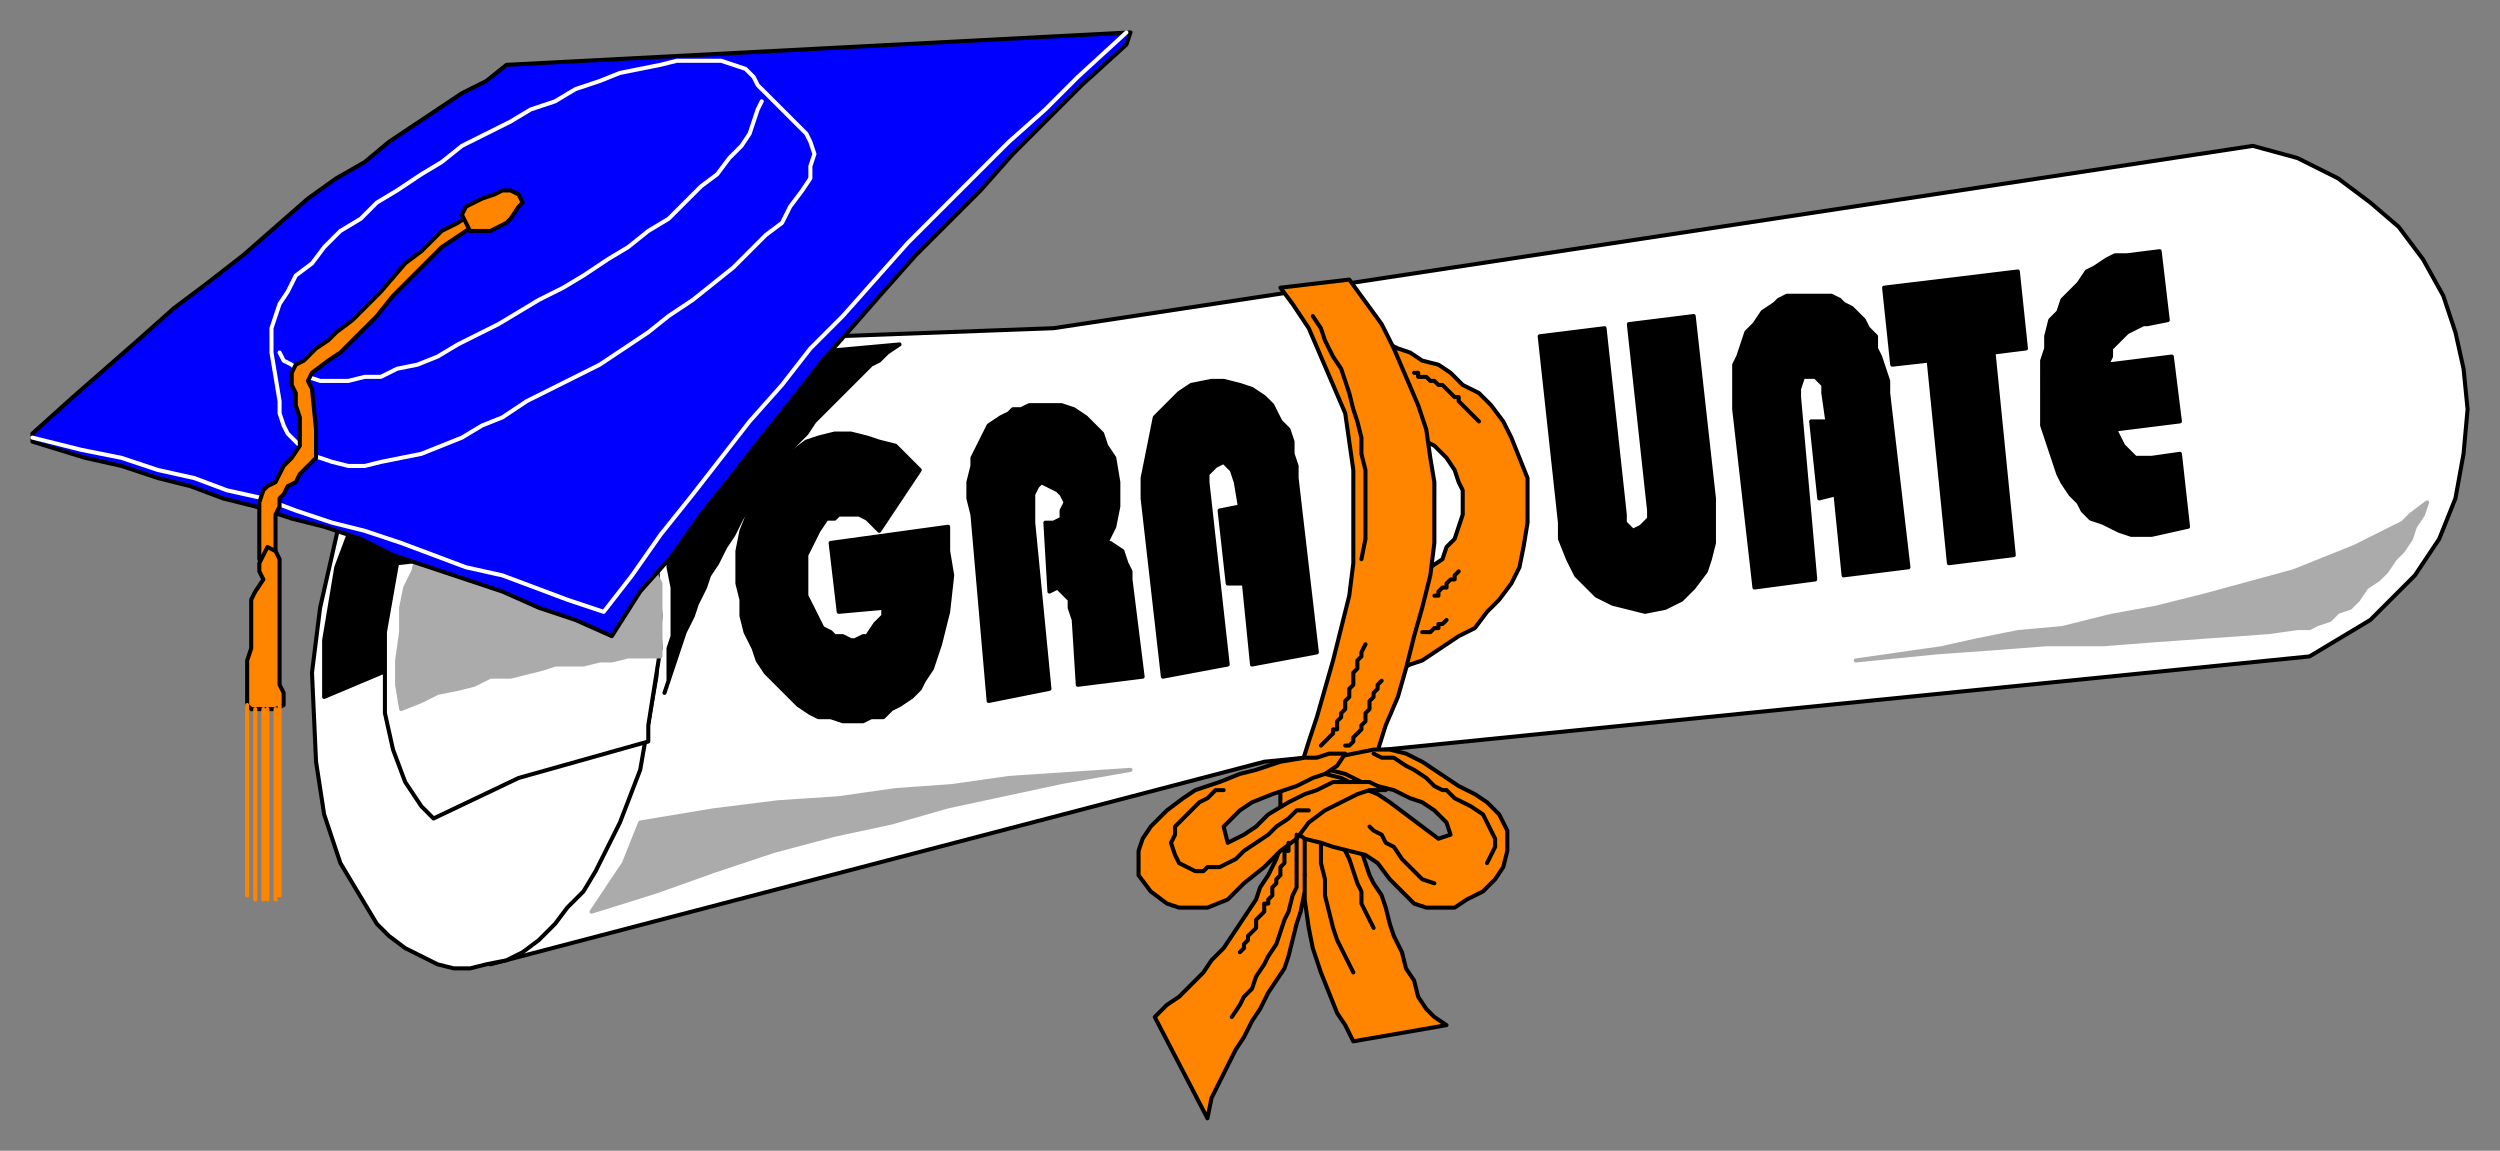 <svg xmlns="http://www.w3.org/2000/svg" fill-rule="evenodd" height="284" preserveAspectRatio="none" stroke-linecap="round" width="617"><rect width="100%" height="100%" fill="#808080" stroke="none"/><style>.brush0{fill:#fff}.pen0{stroke:#000;stroke-width:1;stroke-linejoin:round}.brush1{fill:#000}.brush2{fill:#ababab}.pen1{stroke:#ababab;stroke-width:1;stroke-linejoin:round}.brush3{fill:#00f}.pen2{stroke:#fff;stroke-width:1;stroke-linejoin:round}.brush4{fill:#ff8500}</style><path class="pen0 brush0" d="m121 238 191-50 258-26 5-3 10-6 7-7 4-4 6-9 4-10 2-11 1-11-1-10-2-9-3-9-5-9-6-8-7-6-8-6-10-5-11-3-296 45-135 5-4 152z"/><path class="pen0 brush0" d="m128 86 4 1 4 2 4 2 4 3 3 4 6 9 2 5 4 12 3 13 1 15-1 15-4 23-5 13-6 12-3 5-4 4-3 4-4 4-4 3-4 2-5 1-4 1h-4l-4-1-4-2-4-2-4-3-3-3-3-5-6-10-4-12-2-13-1-22 2-16 5-22 6-12 6-11 7-8 4-4 4-3 4-2 4-1 9-1z"/><path class="pen0 brush1" d="m99 164-19 8v-14l3-18 6-16 16 7-6 33z"/><path class="pen0 brush0" d="m161 132 1 6 1 22-3 19v4l-32 9-21 10-3-3-2-3-2-3-3-8-2-9v-20l3-17 63-7z"/><path class="pen0 brush1" d="m222 85-3 2-2 2-2 1-2 2-2 2-2 2-2 2-2 2-2 2-2 2-2 3-2 2-2 2-2 3-2 2-2 3-2 3-2 3-2 3-2 4-2 3-2 4-2 3-1 3-2 4-1 3-2 4-1 3-1 3-1 3-2 6 1-3v-8l1-3v-12l-1-5v-5l-1-3v-2l-1-3 37-40 22-2z"/><path class="pen1 brush2" d="m104 133-1 4-1 4-2 4-1 5v6l-1 7v6l1 6 5-2 4-2 5-1 4-1 4-2h5l4-1 4-1 3-1h7l4-1h3l4-1h8v-18l-1-2v-8l-1-2-57 1z"/><path class="pen0 brush3" d="m8 107 10-9 8-7 8-7 9-8 8-6 9-7 8-7 8-7 7-5 7-4 6-5 6-4 6-4 6-4 6-3 5-4 154-8-1 3-11 10-9 9-8 8-8 9-8 8-8 8-8 9-7 8-8 9-7 9-8 10-7 9-8 10-7 10-8 9-7 11-9-4-9-3-9-4-9-3-9-3-9-3-8-4-9-3-8-2-9-3-8-2-8-3-8-2-9-3-9-2-13-4v-2z"/><path class="pen2" fill="none" d="m8 108 12 3 10 2 9 3 9 2 8 3 9 2 8 3 9 3 8 2 9 3 8 3 8 3 9 2 8 3 8 3 9 3 7-9 7-10 8-10 7-9 7-9 8-9 7-9 8-8 8-9 8-9 9-9 8-8 8-8 9-8 8-8 12-11"/><path class="pen2 brush3" d="m190 24 2 2 3 3 2 2 2 2 1 2 1 3-1 3v3l-2 3-3 4-2 4-4 3-4 4-4 4-5 4-5 4-6 4-5 4-6 4-6 4-6 3-6 3-6 3-6 4-5 2-5 3-5 2-5 2-5 1-5 1-4 1h-4l-4-1-3-1-3-1-3-3-2-2-1-2-1-3v-3l-2-12v-6l1-3 1-3 2-3 2-4 4-3 3-4 4-4 5-3 4-4 5-3 6-4 5-3 5-4 6-3 6-3 5-3 6-2 5-3 6-2 5-2 5-1 5-1 4-1h11l3 1 3 1 2 2 1 2 3 3z"/><path class="pen2" fill="none" d="m188 25-1 2-1 3-1 3-2 3-3 3-3 4-4 3-4 4-4 4-5 3-5 4-5 3-6 4-5 3-6 3-5 3-5 3-6 3-4 2-5 3-5 2-5 1-4 2h-4l-4 1h-7l-3-1-2-1-2-2-2-1-1-2"/><path class="pen0 brush1" d="m218 150-11 1-2-17 29-4v6l1 6-1 9-1 4-1 4-1 3-1 3-2 3-1 2-2 2-3 2-2 1-2 2h-3l-2 1h-5l-3-1h-3l-2-1-3-2-2-2-2-2-2-2-2-2-2-3-1-3-2-4-1-4v-4l-1-4v-8l1-5 2-5 2-5 2-3 3-4 3-2 4-3 3-1 4-1h4l4 1 3 1 4 1 3 3 3 3-10 15-1-1-2-2-2-1h-5l-1 1h-2l-2 3-1 2-1 2-1 2v10l1 2 1 2 1 2 1 2 2 1 1 1h2l2 1h1l2-1h1l2-3 2-2v-2zm26 23-4-46-1-4v-4l1-4v-2l1-2 1-2 1-2 1-2 3-2 2-1 1-1h2l2-1h8l3 1 3 2 2 2 2 2 1 3 2 3 1 6v6l-1 5-2 4h1l3 2 1 3 1 2v2l3 24-16 2-1-16-1-3v-2l-1-1-2-2-2 1-1-17h2l2-1v-2l1-2-1-2-1-1-2-1-2-1-1 1-1 2v7l4 41-15 3zm43-6-5-44v-5l1-5 1-5 1-5 3-3 3-3 3-2 5-1h3l4 1 3 1 3 2 2 2 1 2 1 2 2 2 1 3v3l1 3v3l5 43-16 3-2-20h-4l-2-18 5-1-1-6-1-3-2-2-2 1-2 2v2l5 45-16 3zm93-84 16-2 5 46v2l2 2 2-1 2-2v-2l-5-46 16-2 5 45v11l-1 4-1 3-3 4-3 3-4 2-5 1-4-1-4-1-4-2-2-2-3-3-2-4-2-5v-4l-5-46zm53 62-5-44V90l1-2 1-3 1-3 2-2 2-3 3-2 1-1 2-1h11l2 1 1 1 2 1 2 2 1 1 1 2 2 2v3l1 2 1 3 1 3v3l5 43-16 2-2-20-4 1-2-19h4l-1-7v-2l-2-2h-3l-1 3v2l4 45-15 2zm48-6-5-50-9 1-2-19 33-4 2 19-8 1 5 50-16 2zm59-9-9 2h-5l-3-1-2-1-2-1-3-1-2-2-1-2-2-2-2-3-1-2-1-3-1-3-1-3-1-3V89l1-3v-3l1-4 2-2 1-3 2-2 2-2 2-3 2-1 3-2 2-1h3l8-1 2 17-5 1h-1l-2 1-2 1-1 1-1 1-2 2v2l-1 2 16-2 2 16-16 2 1 2 1 2 2 2 1 1h4l7-1 2 18z"/><path class="pen1 brush2" d="m158 203-2 5-2 5-4 6-4 6 16-5 14-5 15-5 15-4 14-3 14-4 14-3 14-3 17-3-15 1-15 1-14 2-14 1-14 2-15 1-16 2-18 3zm300-40 20-2 14-1 13-1h14l13-1 14-1 14-1 7-1h3l2-1 3-1 2-2 3-1 2-2 2-3 3-2 2-2 2-3 2-2 2-3 1-3 2-3 1-3-4 3-2 2-4 2-4 2-4 2-5 2-5 2-5 2-11 3-11 3-12 3-11 2-12 3-11 1-10 2-9 2-21 3z"/><path class="pen0 brush4" d="m346 105 4 3 4 2 3 3 2 3 1 3 1 2v6l-1 3-1 3-2 2-1 3-3 2-2 2-3 2-2 2-4 20 2-1h2l2-1 3-1 3-2 3-2 3-2 4-2 3-4 3-3 3-4 2-4 1-5 1-6v-11l-2-5-2-5-2-4-3-4-3-3-4-2-3-3-3-2-4-1-3-2-3-1-2-1-3-1 6 21z"/><path class="pen0 brush4" d="m316 71 17-2 8 11 3 6 3 7 3 7 2 6 1 7 1 6v15l-1 8-2 8-2 7-2 8-2 7-3 7-6 19-18 1 5-16 2-6 2-7 2-7 2-8 2-8 1-8v-23l-1-7-1-7-3-7-3-7-3-7-4-6-3-4zm4 129-2 5-2 4-1 3-2 4-2 3-1 3-2 3-2 3-2 3-2 3-3 3-2 3-3 3-3 3-3 2-3 3 13 25 1-5 2-4 2-4 2-4 2-3 2-4 2-3 2-4 2-3 2-3 1-3 1-4 1-4 1-3 1-5v-4 6l1 7 1 5 2 6 2 5 2 5 2 3 2 4 23-4-3-2-2-2-2-3-1-4-2-3-1-4-2-4-1-3-1-4-1-3-2-3-1-2-1-3-1-3-2-2-2-2-12-6z"/><path class="pen0 brush4" d="M322 188h-3l-3 3v10l2 3 4 3 4 1 3 1 4 1 4 1 3 2 3 4 3 3 3 3 3 1h7l3-2 4-2 3-3 2-3 1-4v-5l-2-4-3-3-3-2-4-2-3-2-6-4-4-2-4-1h-4l-5 1-5 1h-4l3 3 4 1 4 2 4 1 4 1 4 2 3 1 3 2 3 3 1 3-3 1-4-3-4-3-4-3-3-2-5-2-4-2-4-1h-3l-2-3z"/><path class="pen0 brush4" d="M332 186h-4l-3 1h-3l-6 1-6 2-4 1-5 2-6 2-3 2-4 3-4 4-2 3-1 3v6l3 4 4 3 3 1h7l5-2 4-4 5-4 4-4 4-3 3-4 4-3 4-2 4-2 3-1h4l-4-2h-9l-4 2-3 1-4 2-5 3-3 3-3 2-4 2-1-4 4-4 3-2 5-2 6-2 4-2 3-1 3-2 2-3z"/><path class="pen0" fill="none" d="m339 186 2 1h3l3 2 2 1 3 2 2 2 2 1h1l2 2 2 1 2 1 3 2 1 2 1 2 1 2v2l-1 2-1 2m-65-18h-2l-2 2-2 1-2 2-2 2-2 2v2l-1 2 1 3 1 2 2 1 2 1h2l1-1h3l2-1 2-1 2-2 3-2 3-2 2-2 3-2 2-2h3m15 4 1 1 2 1 1 2 2 1 2 3 1 1 2 2 2 2 3 1m-32-2v-9m4 1v5l1 4v4l1 4 1 4 1 3 2 4 2 4m-2-30 1 2 1 3 1 3 1 2v3l1 2 1 2 1 2m-19-23v13l-1 2-1 4-1 2-1 3-1 3-2 3-1 2-2 3-1 3-2 2-1 2-2 3m14-43v2h-1v3l-1 1h0v2l-1 1v1l-1 1v2l-1 1v1h-1v2l-1 1-1 1v2l-1 1h0l-1 1v1l-1 1v1l-1 1m48-88h1v-1l1-1h1v-1l1-1h1v-1l1-1h0m-9 15h2l1-1h1v-1h1l1-1m-8-61h1v1h2l1 1h1l1 1h1l1 1 1 1 1 1h1v1l1 1 1 1 1 1 1 1 1 1m-39 80h0l1-1 1-1h0l1-1v-1h1v-2l1-1v-1h0l1-1v-2l1-1v-2h0l1-1v-3l1-1v-1h0v-1l1-1v-1h0l1-2m-5 25h1l1-1v-1l1-1 1-1v-1l1-1v-2l1-1v-2l1-1v-1l1-1v-1l1-1m-17-90 2 3 1 3 2 4 2 3 1 3 1 3 1 4 1 3 1 4v4l1 4v17l-1 5"/><path class="pen0 brush4" d="m113 55-4 2-1 1-2 2-2 2-4 3-6 7-7 7-4 3-2 2-3 2-2 2-1 1-2 1-1 2v3l1 2v3l1 3v7l-2 3-2 2-2 4-2 1-1 1-1 3v14l1 2h2l1-2v-11l1-2v-2l1-1 1-2 2-1 1-2 2-2 2-2v-7l-1-10-1-2 1-2 4-3 3-2 3-3 2-2 4-4 4-5 6-6 4-4 2-2 3-2 3-2 3-2 1-1 1-1-1-2-6 4z"/><path class="pen0 brush4" d="m119 49 3-1 2-1h2l2 1 1 2-1 1-2 3-1 1-2 1-2 1h-5l-1-2-1-2 1-2 2-1 2-1zm-53 86-1 2-1 2v2l1 2-2 3-1 2v12l-1 3v11l1 1h6l2-1v-3l-1-2v-31l-1-2-2-1z"/><path fill="none" d="M61 174v47m2-46v47m2-47v47m1-47v47m2-47v47m1-48v47" style="stroke:#ff8500;stroke-width:1;stroke-linejoin:round"/></svg>
